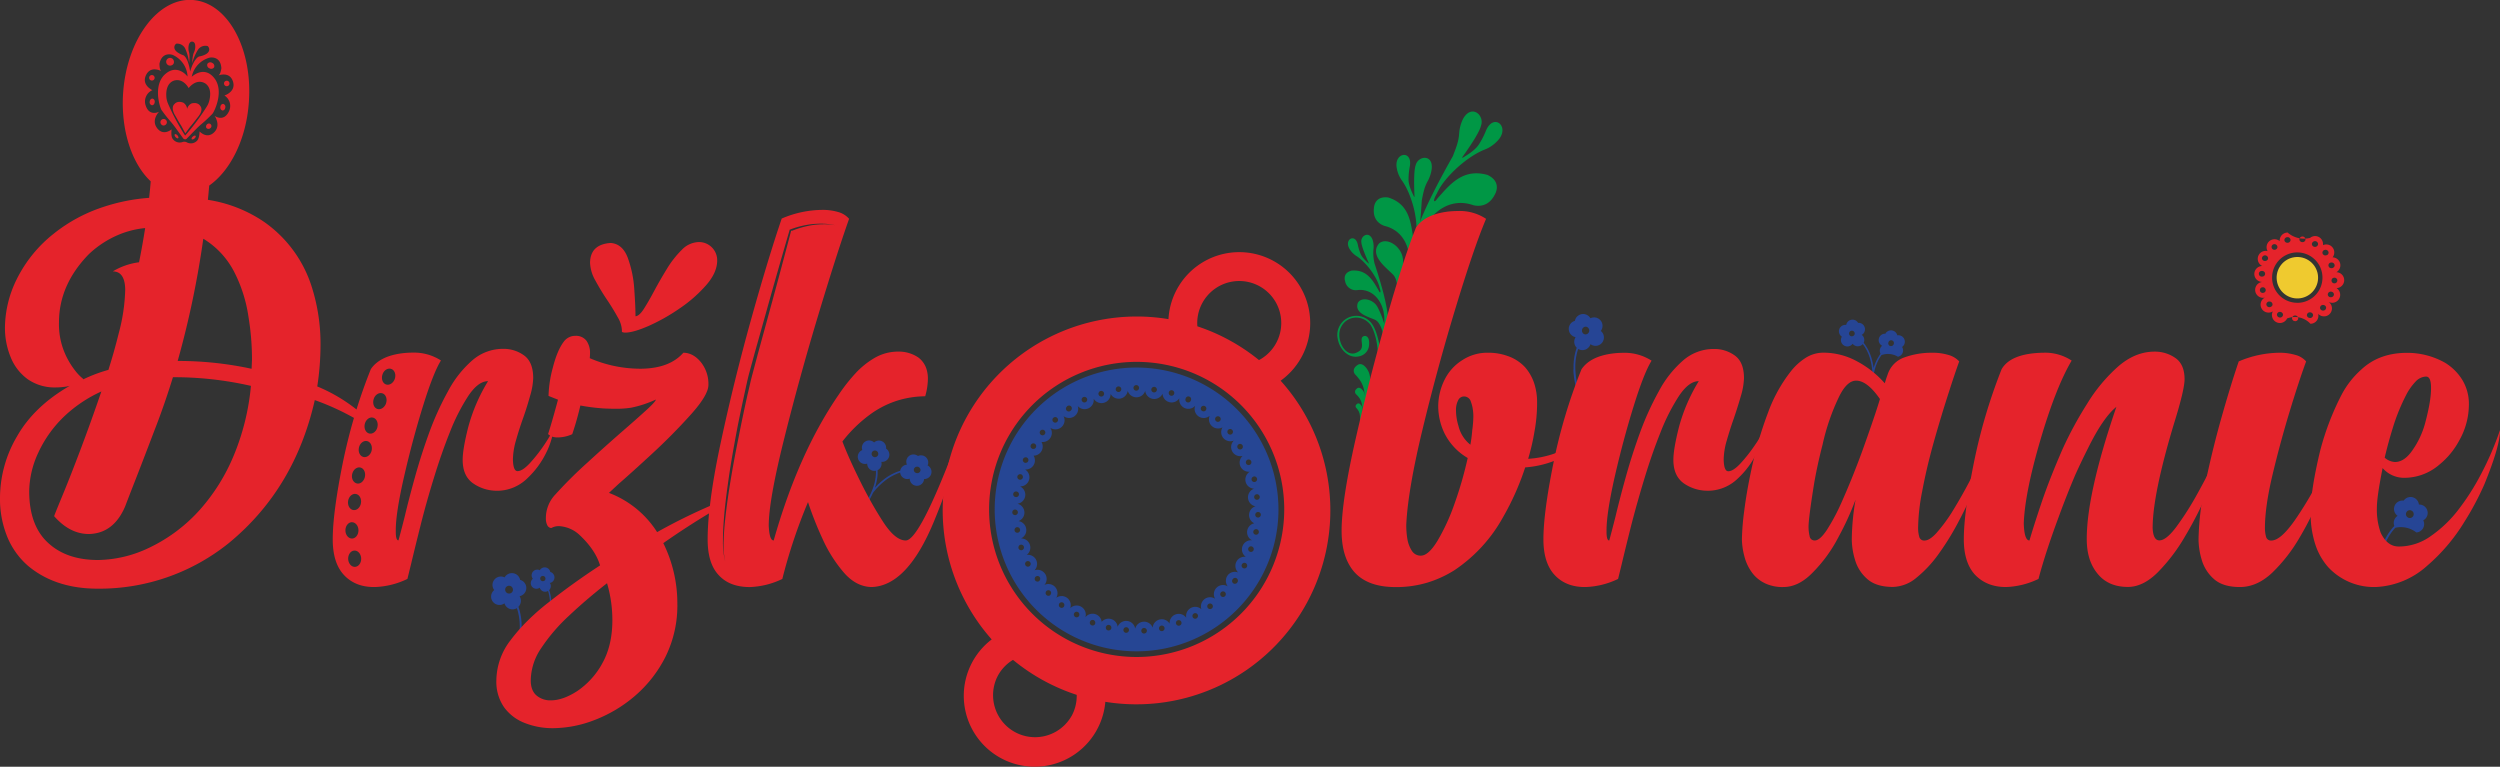 <svg xmlns="http://www.w3.org/2000/svg" viewBox="0 0 1008.38 309.27"><rect x="0" y="0" width="1008.38" height="309.27" fill="#333333" stroke="none"/><defs><style>.cls-1{fill:#009745;}.cls-2{fill:#264595;}.cls-3{fill:#e5232b;}.cls-4{fill:#fff;}.cls-5{fill:#264694;}.cls-6{fill:#efca2f;}</style></defs><g id="Vrstva_2" data-name="Vrstva 2"><g id="Vrstva_1-2" data-name="Vrstva 1"><path class="cls-1" d="M554.43,106.29c1.43,4.4,4.88,14.88,5.45,22.12a40.16,40.16,0,0,1-2.47,14.51,52.33,52.33,0,0,1-2.07,5.1c-.25.34-.6,1.74-1.08,1.53-.76-.39,0-1.37.13-1.93.56-1.73,1.17-2.68,1.35-4.57,0-3.47-.82-8.77-3-12.13-3.33-4.11-9.37-3.62-11.7.79-2.68,4.56,1.55,13.36,6.68,10.24,3.6-1.79-.29-5.89,2.73-6.45,0,0,2.27-.27,1.72,4.11a4.94,4.94,0,0,1-4,4.12c-4.24,1-7.81-2.84-8.55-6.85a7.7,7.7,0,0,1,13.67-6.38c1.83,2.47,2.86,7.1,3.34,9.8.4-2,1.5-4.83.93-6.82-.5-1.63-1.42-3.78-2.9-4.47-2.49-1.16-8.43-2.53-7-6.79,1.33-2.62,6.5-1.68,8.15,2a34.74,34.74,0,0,1,2.51,6.36c.74-7.63-3.91-14.45-10.9-13.56a4.38,4.38,0,0,1-4.87-3.64s-1.21-3.23,2.64-4.23c6.37-.55,8.71,4.35,10.89,8,.42,1,.67.74.67.74.19-.23-.07-1.26-.29-1.87-.92-4.21-5.55-10.4-9.48-12.84a8.36,8.36,0,0,1-2.47-2.52c-2.71-4,2.15-6.81,3.16-2a19.5,19.5,0,0,0,1,3.42c.57,1.64,2.06,3,3.3,4.15a.09.09,0,0,0,.15-.11c-.76-1.64-2.93-6.53-3-8.34-.47-2.72,3.31-4.9,4.6-.8a9.3,9.3,0,0,1,.26,3.65A17.6,17.6,0,0,0,554.43,106.29Z"/><path class="cls-1" d="M563.49,118.28a10,10,0,0,1-1.79,4.23,27.46,27.46,0,0,1-.34,4.16l0,0a51.94,51.94,0,0,0,7.71-13.91c3-9.83,4-25.42,4.42-32,.63-3.11,1-5.25,2.43-7.8a13.78,13.78,0,0,0,1.58-5C578,62,571.86,62.88,571,66.7c-.88,2.41-.58,10-.44,12.55a.13.13,0,0,1-.26,0c-1-2.17-2.27-4.72-2.16-7.17a27.18,27.18,0,0,1,.52-5c1.19-6.83-6.69-5.65-5.22,1a11.89,11.89,0,0,0,1.94,4.61c3.89,5.27,6.75,15.84,5.75,21.87,0,.91-.23,2.41-.61,2.6,0,0-.48.27-.49-1.31-1-5.92-1.48-13.59-10.15-16.2-5.59-.7-5.69,4.18-5.69,4.18-.78,6.19,4.5,7.35,4.5,7.35,9.67,2.49,12.22,13.89,7.24,23.55a47.28,47.28,0,0,0,0-9.69c-.26-5.64-6.57-9.58-9.69-6.83-4.06,4.89,3.05,9.81,5.71,12.63C563.6,112.57,563.68,115.88,563.49,118.28Z"/><path class="cls-1" d="M572.05,106.23a11.6,11.6,0,0,0-.92,5.3,31.82,31.82,0,0,0-2.31,4.3h0A60.88,60.88,0,0,1,570,97.27C573.26,85.68,582.22,69.75,586,63c1.34-3.45,2.33-5.8,2.56-9.21A15.71,15.71,0,0,1,590.1,48c3.43-6.26,8.86-1.49,7.24,2.77-.67,2.94-5.76,10.19-7.52,12.62a.16.16,0,0,0,.22.22c2.37-1.49,5.22-3.21,6.68-5.68a32.39,32.39,0,0,0,2.66-5.26c3.17-7.47,10.16-1.32,4.49,4.29a13.73,13.73,0,0,1-4.83,3.3c-7.17,2.72-16.68,11.3-19.51,17.86-.55.92-1.31,2.51-1.07,2.94,0,0,.31.57,1.32-1,4.7-5.2,10.08-12.41,20.25-9.48,5.94,2.85,3,7.71,3,7.71-3.16,6.58-9.09,4.37-9.09,4.37-11.09-3.68-20.82,5.91-22,18.56A56.44,56.44,0,0,1,578,91.67c3.84-5.38,12.54-5.24,13.87-.56.88,7.38-9.23,7.7-13.63,8.79C575.56,100.55,573.38,103.75,572.05,106.23Z"/><path class="cls-1" d="M550.61,163.66a28.55,28.55,0,0,0-.47-6.53,10.6,10.6,0,0,0-1.59-3.76,21.06,21.06,0,0,0-2-2.4s-1.67-1.92,1-3.73c1.21-.84,2.36-.15,3.26.84a7.25,7.25,0,0,1,1.83,4.74A29.9,29.9,0,0,1,551,163.74.19.19,0,0,1,550.61,163.66Z"/><path class="cls-1" d="M549.68,166.45a16.63,16.63,0,0,0-.47-3.91,6.16,6.16,0,0,0-1.06-2.22,12.08,12.08,0,0,0-1.27-1.39s-1-1.1.49-2.27c.71-.53,1.42-.15,2,.42a4.44,4.44,0,0,1,1.23,2.8,17.85,17.85,0,0,1-.69,6.61A.11.11,0,0,1,549.68,166.45Z"/><path class="cls-1" d="M548.57,170a11.8,11.8,0,0,0-.11-2.83,4.55,4.55,0,0,0-.63-1.65,8.92,8.92,0,0,0-.83-1.07s-.7-.85.48-1.6c.54-.34,1,0,1.4.42a3.11,3.11,0,0,1,.72,2.07,13,13,0,0,1-.87,4.7A.08.08,0,0,1,548.57,170Z"/><path class="cls-2" d="M754.81,155.69l.61,0a22.5,22.5,0,0,1,.33-4.55c0-.22.08-.45.13-.69h0c.07-.35.15-.7.24-1.06a18.42,18.42,0,0,1,2.2-5.31c.19-.29.38-.58.58-.85a7.75,7.75,0,0,1,6.63.66,2.59,2.59,0,0,0,2.05-3,2.7,2.7,0,0,0-.38-.94,2.59,2.59,0,0,0-1.92-4.68,2.6,2.6,0,0,0-4.83-.64,2.32,2.32,0,0,0-.58,0,2.59,2.59,0,0,0-.72,4.83,2.63,2.63,0,0,0-.89,2.5,2.89,2.89,0,0,0,.27.73c-.26.34-.5.69-.73,1.06a18.21,18.21,0,0,0-2.08,4.74,24.58,24.58,0,0,0-.77-3.8,18.8,18.8,0,0,0-2.48-5.41c-.24-.36-.5-.7-.76-1a2.66,2.66,0,0,0,.23-.74,2.6,2.6,0,0,0-1-2.47,2.56,2.56,0,0,0,1.27-1.83,2.59,2.59,0,0,0-2.16-3,2.82,2.82,0,0,0-.58,0,2.59,2.59,0,0,0-4.8.82,2.59,2.59,0,0,0-1.75,4.74,2.7,2.7,0,0,0-.35.95,2.6,2.6,0,0,0,4.69,1.9,2.56,2.56,0,0,0,1.69,1,2.59,2.59,0,0,0,2.38-.87c.21.27.41.54.61.83a18.2,18.2,0,0,1,2.39,5.23,24.92,24.92,0,0,1,.91,5.55h0A22.89,22.89,0,0,0,754.81,155.69Zm-8.35-20.14A1.14,1.14,0,1,1,748,135,1.18,1.18,0,0,1,746.46,135.55Zm15.86,4a1.17,1.17,0,0,1-.59-1.54,1.13,1.13,0,1,1,2.09.85A1.18,1.18,0,0,1,762.32,139.53Z"/><path class="cls-2" d="M634.76,151.12h0a29.48,29.48,0,0,0,1.46,6.8l.75-.27a29.93,29.93,0,0,1-1.32-5.81c0-.29-.07-.6-.1-.91h0c0-.46-.08-.93-.1-1.42a23.68,23.68,0,0,1,.72-7.46c.12-.44.25-.87.4-1.29a3.38,3.38,0,0,0,4.95-1.95,3.38,3.38,0,0,0,5-4.33,3.24,3.24,0,0,0-.84-1,3.39,3.39,0,0,0-4.18-5.11,3.39,3.39,0,0,0-4.53-1.31,3.35,3.35,0,0,0-1.73,2.35,3.88,3.88,0,0,0-.71.28,3.39,3.39,0,0,0,1,6.31,3.38,3.38,0,0,0-.16,3.45,3.57,3.57,0,0,0,.61.82c-.19.52-.36,1.05-.51,1.6a24.18,24.18,0,0,0-.78,6.71A10.73,10.73,0,0,0,634.76,151.12Zm3.35-17.92a1.52,1.52,0,0,1,1.6-1.43,1.57,1.57,0,0,1-.27,3.12A1.52,1.52,0,0,1,638.11,133.2Z"/><path class="cls-2" d="M960.32,221.6h0a30.33,30.33,0,0,0-1.43,6.81l.81.05a29.43,29.43,0,0,1,1.14-5.84c.08-.28.17-.58.27-.87h0c.15-.44.31-.89.48-1.34a23.89,23.89,0,0,1,3.69-6.54c.28-.35.58-.68.88-1a10.18,10.18,0,0,1,8.49,1.9,3.39,3.39,0,0,0,3.13-3.62,3.33,3.33,0,0,0-.35-1.27,3.39,3.39,0,0,0-1.76-6.37,3.38,3.38,0,0,0-6.14-1.59,3.84,3.84,0,0,0-.76,0,3.38,3.38,0,0,0-1.69,6.15,3.38,3.38,0,0,0-1.55,3.09,3.58,3.58,0,0,0,.23,1,16.66,16.66,0,0,0-1.11,1.26,23.73,23.73,0,0,0-3.44,5.82A10,10,0,0,0,960.32,221.6Zm10.32-15a1.51,1.51,0,0,1,2-.66,1.57,1.57,0,1,1-2,.66Z"/><path class="cls-2" d="M352.11,198.8h0a27.49,27.49,0,0,1,4.37-4.51A20.41,20.41,0,0,1,362,191c.36-.14.72-.27,1.09-.38a2.89,2.89,0,0,0,3.85,2.44,2.9,2.9,0,0,0,5.51,1.25,3,3,0,0,0,.29-1.09,2.9,2.9,0,0,0,1.41-5.48,2.9,2.9,0,0,0-3.88-3.81,2.81,2.81,0,0,0-.55-.34,2.9,2.9,0,0,0-3.89,3.84,2.91,2.91,0,0,0-2.47,1.64,3.19,3.19,0,0,0-.26.83c-.45.13-.91.28-1.36.46a21,21,0,0,0-5.72,3.39,28.05,28.05,0,0,0-3.14,3,20.41,20.41,0,0,0,1.12-5.68c0-.48,0-1,0-1.44a3.1,3.1,0,0,0,.71-.51,2.86,2.86,0,0,0,.77-2.85,2.9,2.9,0,0,0,2.43-4.9,3.28,3.28,0,0,0-.5-.42,2.9,2.9,0,0,0-4.84-2.48,2.9,2.9,0,0,0-4.75,3.06,2.79,2.79,0,0,0-.95.62,2.9,2.9,0,0,0,2.92,4.84,2.9,2.9,0,0,0,3.53,2.88c0,.38,0,.77,0,1.16a20.78,20.78,0,0,1-1.37,6.28c-.15.39-.3.76-.46,1.13h0l-.32.71a26.08,26.08,0,0,1-2.6,4.39l.54.43A26,26,0,0,0,352.11,198.8Zm16.5-9.54a1.36,1.36,0,0,1,2.65.61,1.3,1.3,0,0,1-1.6.93A1.32,1.32,0,0,1,368.61,189.26Zm-17-6.52a1.29,1.29,0,0,1,1.52-1,1.34,1.34,0,1,1-1.52,1Z"/><path class="cls-2" d="M210.39,253.06a24.18,24.18,0,0,0-.78-6.71c-.15-.55-.32-1.08-.51-1.6a3.31,3.31,0,0,0,.61-.82,3.38,3.38,0,0,0-.15-3.45,3.35,3.35,0,0,0,2.33-1.73,3.38,3.38,0,0,0-1.39-4.58,3.79,3.79,0,0,0-.7-.28,3.39,3.39,0,0,0-6.27-1,3.39,3.39,0,0,0-4.18,5.11,3.38,3.38,0,0,0,4.13,5.35,3.38,3.38,0,0,0,5,1.95c.15.42.28.85.4,1.29a24,24,0,0,1,.73,7.46c0,.49-.07,1-.11,1.42h0c0,.31-.07.62-.11.91a29.93,29.93,0,0,1-1.32,5.81l.75.27a29.79,29.79,0,0,0,1.47-6.8h0A10.23,10.23,0,0,0,210.39,253.06Zm-4.83-13.67a1.57,1.57,0,1,1,1.33-1.69A1.52,1.52,0,0,1,205.56,239.39Z"/><path class="cls-2" d="M222.36,243.62a16.11,16.11,0,0,0-.52-4.52c-.1-.37-.22-.73-.34-1.08a2.54,2.54,0,0,0,.41-.55,2.31,2.31,0,0,0-.11-2.33,2.26,2.26,0,0,0,1.58-1.16,2.29,2.29,0,0,0-.94-3.09,3.19,3.19,0,0,0-.48-.19,2.28,2.28,0,0,0-4.22-.7,2.28,2.28,0,0,0-2.82,3.44,2.36,2.36,0,0,0-.56.69,2.28,2.28,0,0,0,3.35,2.92,2.28,2.28,0,0,0,3.33,1.32c.1.28.19.57.27.86a16.1,16.1,0,0,1,.49,5c0,.32,0,.64-.07.95h0c0,.21,0,.42-.07.61a21.06,21.06,0,0,1-.89,3.92l.5.18a19.54,19.54,0,0,0,1-4.58h0A6.84,6.84,0,0,0,222.36,243.62Zm-3.25-9.21a1.06,1.06,0,1,1,.9-1.14A1,1,0,0,1,219.11,234.41Z"/><path class="cls-3" d="M571.15,91.76q3.71-5.34,13.09-6.44a38.15,38.15,0,0,1,3.82-.21,19.19,19.19,0,0,1,11.35,3.16q-4.9,11.57-12.28,35.9t-13.31,48.89q-5.94,24.54-6.6,38.62a34.87,34.87,0,0,0,.44,5.68,12.51,12.51,0,0,0,1.85,4.85,4.11,4.11,0,0,0,3.6,1.91q3.06,0,6.71-6a82.44,82.44,0,0,0,6.88-15A152.29,152.29,0,0,0,592,184.73a23.81,23.81,0,0,1-9.38-10,25.31,25.31,0,0,1-2.51-10.91A24.27,24.27,0,0,1,583,152.54a19.42,19.42,0,0,1,6.88-7.31,18.3,18.3,0,0,1,10.47-2.95,22.6,22.6,0,0,1,7.75,1.31,17.15,17.15,0,0,1,7.09,4.59,19,19,0,0,1,3.6,6.33,24.78,24.78,0,0,1,1.2,8.07,63.81,63.81,0,0,1-1.09,11.68,89,89,0,0,1-2.51,10.8,38.51,38.51,0,0,0,9.82-1.86q8.52-2.83,11.57-9.82a10.57,10.57,0,0,1-3,7.53,20.77,20.77,0,0,1-7.91,5,41,41,0,0,1-11.68,2.62,107.6,107.6,0,0,1-9.06,20.3A61.32,61.32,0,0,1,586.64,230a44.83,44.83,0,0,1-10.91,5,43.5,43.5,0,0,1-12.77,1.8q-13.63,0-18.66-8.84-3.15-5.34-3.16-13.86,0-12.21,5.68-37.15t12.65-49.27Q566.46,103.33,571.15,91.76Zm21.93,87.62a58.71,58.71,0,0,0,.76-5.89,42.84,42.84,0,0,0,.44-5.78,18.29,18.29,0,0,0-.22-2.62,13.46,13.46,0,0,0-.76-3,2.86,2.86,0,0,0-2.84-2.18,2.57,2.57,0,0,0-2.18,1.31,8.4,8.4,0,0,0-1,4.37,21.53,21.53,0,0,0,1,6.22A13.77,13.77,0,0,0,593.08,179.38Z"/><path class="cls-3" d="M652.66,233.51a32.65,32.65,0,0,1-13.1,3.27h-.32q-7.65,0-12.17-4.86t-4.53-14.34q0-10.7,4-30.61a215.46,215.46,0,0,1,11.35-38q3.6-5.34,13-6.44a36,36,0,0,1,3.82-.22,20,20,0,0,1,11.46,3.17q-3.06,4.91-7.26,18.44t-7.58,28.26Q648,206.88,648,213.87v.65c0,2.33.36,3.49,1.09,3.49q1.08-3.93,2.51-9.6,1.74-7.31,4.2-16.15t5.67-17.68a117.42,117.42,0,0,1,7.64-16.8A43.15,43.15,0,0,1,679,145.29a18.76,18.76,0,0,1,12.33-4.53,14,14,0,0,1,8.45,2.67q3.66,2.67,3.66,9.11a28,28,0,0,1-1.31,7.37q-1.3,4.53-2.84,9c-1.09,3.05-2,6-2.83,8.89a28.44,28.44,0,0,0-1.21,7.59c.08,3.12.69,4.69,1.86,4.69q2.07,0,5.18-3.44a62.47,62.47,0,0,0,5.73-7.36,35,35,0,0,0,3.38-5.9q0,3.6-2.83,9.39a35.44,35.44,0,0,1-7.7,10.31,17.34,17.34,0,0,1-11.29,4.85h-.44a16.75,16.75,0,0,1-9.93-2.94q-4.24-3-4.25-9.49,0-4.37,2.24-13.21a70.28,70.28,0,0,1,8-18.55q-4,0-8,6a79.86,79.86,0,0,0-7.42,14.63q-3.45,8.61-6.44,18.44T658,211.74q-2.29,9.1-3.82,15.55Z"/><path class="cls-3" d="M773.67,213a12.77,12.77,0,0,0,.44,3.39,2,2,0,0,0,2.18,1.63q2,0,4.75-3A65.41,65.41,0,0,0,787,207.1a200,200,0,0,0,10.26-18.6q4.8-9.88,6.87-15.12,0,2.73-3.81,13.7A176,176,0,0,1,790,210.37a106.29,106.29,0,0,1-8,13,48.59,48.59,0,0,1-9,9.66,15.29,15.29,0,0,1-9.5,3.71q-6.76,0-10.36-3.22a16.18,16.18,0,0,1-4.91-7.69,29.4,29.4,0,0,1-1.31-8.29,98.83,98.83,0,0,1,1.52-16,113.73,113.73,0,0,1-6.76,14.84,58,58,0,0,1-11.13,15.16q-5.36,5.24-11.24,5.24a16.42,16.42,0,0,1-7.2-1.42,14.1,14.1,0,0,1-4.8-3.6,18.71,18.71,0,0,1-3.71-7.36,29,29,0,0,1-1-6.82,101.41,101.41,0,0,1,.93-11.46q.93-7.53,2.89-16.7a157.12,157.12,0,0,1,6.77-23.13A60.15,60.15,0,0,1,722.17,150a24.13,24.13,0,0,1,6.16-5.67,13.31,13.31,0,0,1,7.15-2.08A28.34,28.34,0,0,1,749,145.72a40,40,0,0,1,11.24,8.89c.07-.28.22-.78.43-1.47s.48-1.43.77-2.24a10.79,10.79,0,0,1,6.76-6.76,32.2,32.2,0,0,1,11.24-1.86,22,22,0,0,1,6.44.88,9.22,9.22,0,0,1,4.37,2.62q-1.86,5.13-4.15,12.33-2.94,9.06-5.89,19.42-3.06,10.8-4.91,20.73A81.09,81.09,0,0,0,773.67,213Zm-15.39-52.05q-5.13-7.41-9.6-7.42-3.7,0-6.87,6.44a87.63,87.63,0,0,0-6.66,19.32q-2.07,8-3.38,15.49-2.29,14.19-2.29,17.68a15.93,15.93,0,0,0,.43,3.76A2,2,0,0,0,732,218c1.38,0,3-1.43,4.91-4.31a81.61,81.61,0,0,0,5.89-11.07q4.37-9.82,8.29-20.52Q756.44,167.17,758.28,160.94Z"/><path class="cls-3" d="M853.65,164.11q-5.34,4.26-11.56,16.91-2.52,5-4.91,10.26-3.49,8.17-6.77,17.13-5.46,14.73-8.18,25.1a32.65,32.65,0,0,1-13.1,3.27q-8,0-12.76-5.24-4.26-4.9-4.26-14,0-10.7,4-30.61a222.2,222.2,0,0,1,11.24-38q3.71-6.44,16.91-6.66a19.51,19.51,0,0,1,11.35,3.17q-6.43,10.91-12.66,32.19t-6.66,33.5c.15,4.58.91,6.87,2.3,6.87q1.74-6,4.91-15.38t8.4-21.39A149.58,149.58,0,0,1,841.76,163a66,66,0,0,1,12.66-15.23q6.87-5.94,14.62-5.94a14.4,14.4,0,0,1,8.4,2.56q3.7,2.57,3.71,8.57,0,4.25-4.36,18.22-8.52,28.38-8.52,41.79.22,5,2.73,5,2.73,0,6.82-5.45a116.84,116.84,0,0,0,8.35-13.1q4.26-7.64,7.69-14.84t5-11.24c0,1.39-.77,4.44-2.29,9.17s-3.6,10.13-6.22,16.2a152.56,152.56,0,0,1-9.06,17.73,72,72,0,0,1-11,14.46q-5.9,5.84-12,5.84-8,0-12.33-5.46-4.26-5.23-4.26-13.74Q841.65,199.13,853.65,164.11Z"/><path class="cls-3" d="M913.56,213a12.77,12.77,0,0,0,.44,3.39,2,2,0,0,0,2.18,1.63q3.71,0,9.44-8.18a144.2,144.2,0,0,0,10.85-18.5,126.27,126.27,0,0,0,7.53-18q0,2.3-2,9.39t-5.61,16.15a129,129,0,0,1-8.68,17.67A65.28,65.28,0,0,1,916.51,231q-6.12,5.77-13,5.78T893,233.56a16.33,16.33,0,0,1-4.91-7.69,29.77,29.77,0,0,1-1.31-8.29,115.33,115.33,0,0,1,2.84-23q2.83-13.53,6.55-26.62T903,145.78a42.52,42.52,0,0,1,16.37-3.5,22.44,22.44,0,0,1,6.49.88,8.54,8.54,0,0,1,4.32,2.62q-3,8.17-6.77,20.62t-6.82,25.26Q913.56,204.49,913.56,213Z"/><path class="cls-3" d="M995.83,163.34a29.44,29.44,0,0,1-3.71,14,32.16,32.16,0,0,1-8.29,10.15,21.7,21.7,0,0,1-14.18,5.24,11.5,11.5,0,0,1-8.62-3.93q-2.29,11.46-2.3,15.82a27.64,27.64,0,0,0,1.53,10.26q2.63,5.57,7.31,5.56a22.12,22.12,0,0,0,13.1-4.36,49.26,49.26,0,0,0,10.91-10.48,94.74,94.74,0,0,0,8-12.22,124.88,124.88,0,0,0,8.84-20q0,6.45-6.33,21.94a115.17,115.17,0,0,1-8,15.05,74.26,74.26,0,0,1-15.17,17.9,33.13,33.13,0,0,1-20.73,8.51h-.55a25.17,25.17,0,0,1-18.55-8,25.92,25.92,0,0,1-5.18-9.11A40.33,40.33,0,0,1,932,206.55q0-8.72,3.82-24.66a108.88,108.88,0,0,1,8.73-22.8,36.12,36.12,0,0,1,7.85-10q7.22-6.77,18.45-6.77a31,31,0,0,1,15.38,4,21.19,21.19,0,0,1,6.93,6.88A18.68,18.68,0,0,1,995.83,163.34Zm-15.27-6.54v-.44q0-4.47-2-4.47a6,6,0,0,0-4.2,2,22.62,22.62,0,0,0-3.87,5.51,78.39,78.39,0,0,0-5.35,13.2q-1.86,6-3.27,12a6.74,6.74,0,0,0,4.14,1.75q3.83,0,7.1-4.8a35,35,0,0,0,5-10.59Q980.56,161.82,980.56,156.8Z"/><path class="cls-3" d="M516.57,153.54a28.61,28.61,0,1,0-45.27-24.82,78.3,78.3,0,0,0-88.71,58.06s0,0,0,0a77.12,77.12,0,0,0-2.21,14.3h0v0A78.52,78.52,0,0,0,400,257.91a28.6,28.6,0,1,0,45.84,25.17,78.23,78.23,0,0,0,70.69-129.54ZM485,122.15a16.94,16.94,0,1,1,22.82,23.09,78.72,78.72,0,0,0-11.76-7.91,77.74,77.74,0,0,0-13.1-5.71A16.86,16.86,0,0,1,485,122.15Zm-52.8,166.67a16.94,16.94,0,0,1-29.69-16.31,16.77,16.77,0,0,1,6.09-6.35,78.71,78.71,0,0,0,25.69,14.11A16.89,16.89,0,0,1,432.22,288.82ZM458.44,265A59.52,59.52,0,1,1,518,205.48,59.59,59.59,0,0,1,458.44,265Z"/><path class="cls-3" d="M84.93,51.62a1,1,0,1,0-1.33-1.55,1.19,1.19,0,0,0-.3,1.61A1.17,1.17,0,0,0,84.93,51.62Z"/><path class="cls-3" d="M71.89,55.75c.21-.19.09-.7-.29-1.13s-.86-.64-1.08-.46-.09.7.29,1.14S71.67,55.94,71.89,55.75Z"/><path class="cls-3" d="M73.93,41.41c-2.45-.94-3.49.5-3.49.5-1.81,1.56.18,4.6.18,4.6s1.86,3.31,2.34,4c.29.41,1.78,3.31,1.78,3.31s1.88-2.64,2.23-3c.58-.61,2.89-3.64,2.89-3.64s2.44-2.68.88-4.49c0,0-.81-1.58-3.38-1a3.27,3.27,0,0,0-1.89,2.27A3.28,3.28,0,0,0,73.93,41.41Z"/><path class="cls-3" d="M78.45,55.87c.44-.38.64-.86.45-1.08s-.69-.09-1.13.29-.64.86-.45,1.07S78,56.25,78.45,55.87Z"/><path class="cls-3" d="M85.56,25.35a1.39,1.39,0,0,0-1.91.41,1.39,1.39,0,0,0,.8,1.78,1.41,1.41,0,0,0,1.92-.4A1.4,1.4,0,0,0,85.56,25.35Z"/><path class="cls-3" d="M91.35,34.77a1.11,1.11,0,1,0-1-1.19A1.12,1.12,0,0,0,91.35,34.77Z"/><path class="cls-3" d="M89.77,44.58c.57,0,1.07-.52,1.12-1.27A1.2,1.2,0,0,0,90,41.9c-.57,0-1.07.52-1.12,1.26A1.21,1.21,0,0,0,89.77,44.58Z"/><path class="cls-3" d="M382.59,186.78s0,0,0,0Q370.27,218,365.33,218q-4.26,0-9.17-7.58c-1.82-2.82-3.62-5.82-5.37-9l-.39-.71c-1.26-2.3-2.51-4.7-3.73-7.2q-4.59-9.33-6.88-15.44a55.9,55.9,0,0,1,11.57-11.19,38.12,38.12,0,0,1,11.29-5.51,39.31,39.31,0,0,1,10.53-1.53,26.31,26.31,0,0,0,1.09-7,12.77,12.77,0,0,0-.43-3.49,9.3,9.3,0,0,0-3.39-5.13,13.91,13.91,0,0,0-8.07-2.4,18.8,18.8,0,0,0-9.44,2.45,33.33,33.33,0,0,0-8,6.44,71.43,71.43,0,0,0-6.71,8.57Q322,182.88,312.07,218q-1.74,0-2-6,0-10,6.06-34.37t13.58-49.43q7.53-25.09,12.77-39.94a8.93,8.93,0,0,0-4.37-2.73,21.89,21.89,0,0,0-6.43-.87,42.08,42.08,0,0,0-16.37,3.49q-5.57,16.36-12.44,41T290.74,178.4q-3.14,14.64-4.41,25.68a234.73,234.73,0,0,0-21.28,10.55,39.61,39.61,0,0,0-19.43-15.82l4-3.71q4.8-4.15,13.26-11.95t15.66-15.82q7.2-8,7.2-12.06a14,14,0,0,0-3.11-9.28q-3.1-3.7-7-3.71-5.46,6.22-16.69,6.44a51.5,51.5,0,0,1-21.06-4.25c.07-.73.11-1.38.11-2a8.42,8.42,0,0,0-1.42-5,5.28,5.28,0,0,0-4.59-2,5.47,5.47,0,0,0-2.62.65,5.7,5.7,0,0,0-2,1.75q-2.61,3.5-4.36,10.37a47.93,47.93,0,0,0-1.75,11.45c1.24.51,2.51,1,3.82,1.53-1.67,6.19-3,10.8-4,13.86a4,4,0,0,0,.8.6c-.58,1-1.31,2.19-2.22,3.55a63.47,63.47,0,0,1-5.72,7.36q-3.12,3.44-5.19,3.44c-1.16,0-1.78-1.57-1.85-4.69a28.79,28.79,0,0,1,1.2-7.59q1.2-4.31,2.83-8.89t2.84-9a28,28,0,0,0,1.31-7.37q0-6.43-3.66-9.11a13.93,13.93,0,0,0-8.45-2.67,18.78,18.78,0,0,0-12.33,4.53,43.28,43.28,0,0,0-9.88,12.49,118.53,118.53,0,0,0-7.64,16.8q-3.21,8.85-5.67,17.68t-4.2,16.15q-1.43,5.67-2.51,9.6c-.73,0-1.09-1.16-1.09-3.49v-.65q0-7,3.38-21.72t7.58-28.26q4.2-13.53,7.26-18.44a20,20,0,0,0-11.46-3.17,36.12,36.12,0,0,0-3.82.22q-9.37,1.09-13,6.44-3.21,8-5.78,16.28a66.43,66.43,0,0,0-15.83-9.3,110.84,110.84,0,0,0,1.31-16.58A75.6,75.6,0,0,0,126,116.53a50.45,50.45,0,0,0-19.75-27.22A55.19,55.19,0,0,0,83.85,80.6c.22-2.16.39-4.09.54-5.76,8.55-6,15-18.72,16-33.82C101.9,19.36,91.75,1,77.74,0S51.15,15.85,49.66,37.51c-1,15.05,3.54,28.5,11.13,35.63-.17,2.22-.39,4.43-.63,6.66a75.81,75.81,0,0,0-18.64,3.73,63.45,63.45,0,0,0-20,10.85A53.79,53.79,0,0,0,6.76,112.6,44.78,44.78,0,0,0,2,131.92a31.07,31.07,0,0,0,2.35,12.27A20.21,20.21,0,0,0,11.24,153a19,19,0,0,0,11.35,3.27,24.55,24.55,0,0,0,3.22-.22,14.46,14.46,0,0,0,2.34-.43Q13.75,163.9,6.87,176A49.16,49.16,0,0,0,0,200.55,40.6,40.6,0,0,0,3,216.7a31.12,31.12,0,0,0,8.35,11.57q11,9.16,28,9.17a83.12,83.12,0,0,0,53.14-18.55q26.41-21.82,34.48-57.51a102.55,102.55,0,0,1,15.8,7.18q-2.64,9-4.56,18.41-4,19.92-4,30.61,0,9.49,4.53,14.35t12.17,4.85h.33a32.61,32.61,0,0,0,13.09-3.27l1.53-6.22q1.53-6.43,3.82-15.55T175,192.81q3-9.83,6.44-18.44a80.19,80.19,0,0,1,7.42-14.63q4-6,8-6a70.28,70.28,0,0,0-8,18.55q-2.24,8.84-2.24,13.21,0,6.54,4.26,9.49a16.71,16.71,0,0,0,9.93,2.95h.43a17.44,17.44,0,0,0,11.3-4.86,35.41,35.41,0,0,0,7.69-10.31,30.62,30.62,0,0,0,2.49-6.66,6.74,6.74,0,0,0,2.2.33,14.41,14.41,0,0,0,5.89-1.31,118.52,118.52,0,0,0,3.28-11.57,78.92,78.92,0,0,0,9.6,1.2c1.67.08,3.24.11,4.69.11a37.35,37.35,0,0,0,6.22-.43,44.42,44.42,0,0,0,9.93-3.28q0,.76-3.76,4.2t-9.55,8.46q-7,6.1-14.46,12.93A174.5,174.5,0,0,0,224,199.46a13.75,13.75,0,0,0-3.82,9.61,6.07,6.07,0,0,0,.54,2.72,2,2,0,0,0,1.64,1.2,6.06,6.06,0,0,1,3.38-.76,13.22,13.22,0,0,1,8.3,3.82q6.1,5.79,8,12-10.67,7-19.7,14.08l-.52.41-.45.35a91.6,91.6,0,0,0-11,10l-.83.92c-1.25,1.42-2.42,2.84-3.49,4.27a26.87,26.87,0,0,0-5.84,16.32,18.05,18.05,0,0,0,3.06,10.8,18.47,18.47,0,0,0,8.29,6.38,30.44,30.44,0,0,0,11.57,2.13,47.06,47.06,0,0,0,16.8-3.33,55.22,55.22,0,0,0,16.26-9.76,50.76,50.76,0,0,0,12.27-15.77,46.58,46.58,0,0,0,4.75-21.44,54.65,54.65,0,0,0-5.67-24.34q9.36-6.54,18.45-12-.56,5.79-.56,10.52,0,9.81,4.58,14.51,4.37,4.69,12.44,4.69a32.65,32.65,0,0,0,13.1-3.27,216.38,216.38,0,0,1,10.36-31,139,139,0,0,0,5.79,14.67,56.21,56.21,0,0,0,8.62,13.7q5,5.78,11.24,5.89,14.51-.43,25.31-26.84,1.91-4.65,3.47-8.81v0h0q7.32-19.35,7.32-27.72Q385,180.67,382.59,186.78ZM71.09,17.62a3.6,3.6,0,0,1,3.63,2,20.34,20.34,0,0,1,1.57,5.84s.39-3.2-.09-4.52a5.66,5.66,0,0,1,0-3s.32-1.23,1.34-1.15a1.15,1.15,0,0,1,1,.7,2.1,2.1,0,0,1,.19.64,5.71,5.71,0,0,1-.46,2.95c-.67,1.22-.76,4.45-.76,4.45A20,20,0,0,1,79.89,20a3.6,3.6,0,0,1,3.88-1.41,1.79,1.79,0,0,1,.48,2.07c-.73,1.65-4,2.14-4,2.14-2,1-3.23,4.93-3.56,6.08l0,.32a1.06,1.06,0,0,0,0-.17c0,.11,0,.17,0,.17l0-.33c-.16-1.18-.82-5.26-2.62-6.54,0,0-3.19-1-3.67-2.71A1.8,1.8,0,0,1,71.09,17.62ZM81.9,33.23s4,1,2.57,7.16a8.06,8.06,0,0,1-1,2.49,90.27,90.27,0,0,1-8.8,11.82,90.15,90.15,0,0,1-6.94-13,8.11,8.11,0,0,1-.63-2.61c-.47-6.3,3.61-6.7,3.61-6.7,3.45-.63,5.39,3.15,5.39,3.15S78.58,32.09,81.9,33.23ZM58.8,42.67a5,5,0,0,1,2.66-6.31s-4.52-2.06-2.55-6.09c1.85-3.79,5.73-1.8,6.17-1.56-.85-.62-.75-3.07-.75-3.07,1.1-5.07,5.33-3.49,5.33-3.49a10.09,10.09,0,0,1,6,8.73s-4-5.38-9-1-2.25,13.19-1.56,14.42A60.22,60.22,0,0,0,69,49.24c.59.69,1.15,1.4,1.68,2.14l3.22,4.44a1,1,0,0,0,1.3.23l.28-.29L79.16,52c.63-.64,1.29-1.27,2-1.86a58.89,58.89,0,0,0,4.56-4.28c.87-1.11,4.81-9.39.61-14.48s-9-.39-9-.39a10.1,10.1,0,0,1,7.21-7.74s4.42-.94,4.75,4.24c0,0-.27,2.5-1.23,2.95.21-.08,4.59-1.73,5.91,2.44s-3.44,5.64-3.44,5.64a5,5,0,0,1,1.7,6.64c-2.14,4.11-5.57,1.63-5.64,1.58s2.72,3.79-.24,6.65S80.49,53,80.49,53s0,2.93-1.13,3.88a3.43,3.43,0,0,1-4.09.49,2.19,2.19,0,0,0-1.5-.13,4.14,4.14,0,0,1-.68.19h0a3.43,3.43,0,0,1-3.32-1.27c-1-1.1-.54-4-.54-4s-3.29,2.87-5.83-.44.68-6.55.75-6.62C64.06,45.11,60.31,47.06,58.8,42.67ZM25.92,141.9a29.38,29.38,0,0,1-2.13-11.84q0-15.16,12-27.49a39.88,39.88,0,0,1,12-7.86A36.24,36.24,0,0,1,58.55,92c-.72,4.62-1.55,9.23-2.46,13.79a27,27,0,0,0-10.59,3.68q4.8,0,5,7.09v.55a74.12,74.12,0,0,1-2.62,17.35q-1.74,7.09-4.15,14.73A59.66,59.66,0,0,0,33.61,153a.29.29,0,0,1-.11-.22,19.13,19.13,0,0,1-3.17-3.27A31.61,31.61,0,0,1,25.92,141.9ZM94.17,184a77.43,77.43,0,0,1-13.64,21.71,64.8,64.8,0,0,1-20.24,15.17,49.26,49.26,0,0,1-20.68,5q-12.12,0-19.42-6.22-8.42-7-8.41-21.61a38,38,0,0,1,3.6-15.33,48.24,48.24,0,0,1,11-15.22,54.49,54.49,0,0,1,14.51-9.6q-4.26,12.44-8.51,23.68T25,200.34q-2.4,5.78-3.17,7.85,6.33,7.2,14,7.2a12.09,12.09,0,0,0,1.64-.11q8.73-1,13-11,1.74-4.57,4.26-11,3.55-9.11,7.62-19.82c2.8-7.17,5.25-14.31,7.4-21.31a139,139,0,0,1,31.46,3.49A95.56,95.56,0,0,1,94.17,184Zm7.31-35.25a140.29,140.29,0,0,0-28.81-3.16h-1A376.09,376.09,0,0,0,82,96.29l.54.33a33.66,33.66,0,0,1,11.9,13,57.8,57.8,0,0,1,5.78,18.17,104.71,104.71,0,0,1,1.42,17.35Zm38.93,53.35c.27-1.8,1.65-3.08,3.09-2.86s2.37,1.84,2.1,3.64-1.65,3.07-3.08,2.85S140.14,203.86,140.41,202.07Zm1.55,8.55c1.45,0,2.62,1.47,2.62,3.28s-1.17,3.28-2.62,3.28-2.63-1.47-2.63-3.28S140.51,210.62,142,210.62Zm1.22,18c-1.45.05-2.68-1.38-2.74-3.19s1.05-3.32,2.5-3.38,2.68,1.38,2.74,3.19S144.63,228.58,143.18,228.64Zm4-36.29c-.4,1.77-1.86,3-3.28,2.63s-2.24-2-1.84-3.78,1.87-2.94,3.28-2.63S147.57,190.58,147.17,192.35Zm2.73-10.66c-.4,1.77-1.87,2.94-3.29,2.63s-2.23-2-1.84-3.78,1.87-2.95,3.28-2.63S150.29,179.92,149.9,181.69Zm2.34-9.47c-.4,1.77-1.87,2.94-3.28,2.63s-2.24-2-1.84-3.78,1.86-2.95,3.28-2.63S152.64,170.45,152.24,172.22Zm3.47-9.56c-.58,1.72-2.17,2.73-3.54,2.27s-2-2.23-1.44-4,2.17-2.73,3.54-2.27S156.29,160.94,155.71,162.66Zm3.53-9.87c-.58,1.71-2.17,2.73-3.54,2.27s-2-2.24-1.44-4,2.17-2.73,3.54-2.26S159.82,151.07,159.24,152.79Zm83.6,114.93a31.9,31.9,0,0,1-10,11q-5.79,3.76-10.7,3.76a8.56,8.56,0,0,1-5.78-2q-2.3-2-2.29-6.11a23.63,23.63,0,0,1,4.2-12.93,71.84,71.84,0,0,1,11.13-13q6.93-6.56,15.44-13.21A52.59,52.59,0,0,1,247,250.09Q247,260.46,242.84,267.72Zm60.68-116.9c-.74,2.72-1.32,5.53-2,8.31q-1.86,8.34-3.52,16.74c-1.13,5.58-2.2,11.19-3.14,16.81s-1.77,11.26-2.38,16.93c-.3,2.83-.52,5.67-.6,8.52a32.23,32.23,0,0,0,.66,8.49,31.16,31.16,0,0,1-.95-8.5c0-2.86.14-5.71.37-8.56.43-5.7,1.19-11.37,2-17s1.82-11.28,2.86-16.9,2.23-11.2,3.44-16.78c.62-2.79,1.18-5.58,1.92-8.37l2.25-8.25,4.63-16.49c3.05-11,6.22-22,9.4-32.93l0-.18.16-.06a34.5,34.5,0,0,1,4.43-1.4,35.1,35.1,0,0,1,4.56-.81,33.92,33.92,0,0,1,4.62-.16,24.13,24.13,0,0,1,4.57.59,25.12,25.12,0,0,0-4.58-.36,33.19,33.19,0,0,0-4.56.33,35.54,35.54,0,0,0-4.47,1,38.38,38.38,0,0,0-4.14,1.46c-2.9,11-5.81,21.94-8.83,32.88l-4.52,16.51ZM319,93.25l.16-.06c0-.06,0-.12.05-.18Z"/><path class="cls-3" d="M62.41,41.19a1.23,1.23,0,0,0-.92-1.42c-.57,0-1.07.52-1.12,1.26a1.21,1.21,0,0,0,.92,1.42C61.85,42.49,62.35,41.93,62.41,41.19Z"/><path class="cls-3" d="M69.08,26.39a1.4,1.4,0,0,0,1.06-1.64,1.56,1.56,0,1,0-1.06,1.64Z"/><path class="cls-3" d="M66.63,50.43a1.3,1.3,0,1,0-1.6-.29A1.16,1.16,0,0,0,66.63,50.43Z"/><path class="cls-3" d="M62.37,31.49a1.11,1.11,0,1,0-1.19,1A1.1,1.1,0,0,0,62.37,31.49Z"/><path class="cls-3" d="M945.54,113a3.2,3.2,0,0,0-3.17-3.2,3.21,3.21,0,0,0-1.52-6,3.16,3.16,0,0,0,.68-2,3.2,3.2,0,0,0-3.2-3.2,3.27,3.27,0,0,0-1.33.28,3.4,3.4,0,0,0,0-.45,3.21,3.21,0,0,0-3.2-3.21,3.15,3.15,0,0,0-2,.73,10,10,0,0,1-9.08-2.15,3.21,3.21,0,0,0-3.2,3.21,2,2,0,0,0,0,.25,3.21,3.21,0,0,0-5.29,2.44,3.27,3.27,0,0,0,.41,1.59,2.88,2.88,0,0,0-.78-.1,3.21,3.21,0,0,0-1.36,6.11h0a3.21,3.21,0,0,0,0,6.42h.11a3.21,3.21,0,0,0,.1,6.41,3.35,3.35,0,0,0,.85-.11,3.21,3.21,0,1,0,3.21,5.55,3.12,3.12,0,0,0-.38,1.52,3.21,3.21,0,0,0,6.11,1.36,8.61,8.61,0,0,1,9.42,2.14,3.21,3.21,0,0,0,3.21-3.21,2.82,2.82,0,0,0-.12-.83,3.21,3.21,0,0,0,5.59-2.15,3.15,3.15,0,0,0-1.41-2.65,3.3,3.3,0,0,0,1.53.38,3.21,3.21,0,0,0,1.71-5.92A3.21,3.21,0,0,0,945.54,113Zm-5.08-7.1.22,0a1.17,1.17,0,0,1,1,1.12,1,1,0,0,1-.39.83,1.26,1.26,0,0,1-.85.32,1.15,1.15,0,1,1,0-2.29Zm-7.68-8.17a1.25,1.25,0,0,1,1-.46A1.21,1.21,0,0,1,935,98.44a1,1,0,0,1-.09.41,1.24,1.24,0,0,1-1.16.73,1.21,1.21,0,0,1-1.25-1.14A1.07,1.07,0,0,1,932.78,97.75Zm-4.12-2.34a1.2,1.2,0,0,1,1.24,1.14,1.13,1.13,0,0,1,0,.32,1.24,1.24,0,0,1-1.19.82,1.21,1.21,0,0,1-1.24-1,.62.62,0,0,1,0-.13A1.2,1.2,0,0,1,928.66,95.41Zm-6,.26a1.19,1.19,0,0,1,1.24,1.14,1,1,0,0,1-.06.34,1.22,1.22,0,0,1-1.18.8,1.39,1.39,0,0,1-.65-.16,1.12,1.12,0,0,1-.6-1A1.2,1.2,0,0,1,922.68,95.67Zm-5.3,2.83a1.19,1.19,0,0,1,1.24,1.14.65.65,0,0,1,0,.2,1.19,1.19,0,0,1-1.07.93h-.15a1.14,1.14,0,1,1,0-2.28Zm-5,5.65a1.25,1.25,0,0,1,2.49,0h0a1.1,1.1,0,0,1-.5.91,1.26,1.26,0,0,1-.75.23A1.19,1.19,0,0,1,912.36,104.15Zm.24,7.44a.91.91,0,0,1-.23,0,1.15,1.15,0,1,1,0-2.29,1.51,1.51,0,0,1,.48.09,1.11,1.11,0,0,1-.25,2.17Zm.81,6.35a1.33,1.33,0,0,1-.75.23,1.14,1.14,0,1,1,0-2.28l.22,0a1.17,1.17,0,0,1,1,1.12A1.11,1.11,0,0,1,913.41,117.94Zm3.09,5.34a1.24,1.24,0,0,1-1.11.64,1.21,1.21,0,0,1-1.25-1.15,1.18,1.18,0,0,1,1.11-1.13h.14a1.2,1.2,0,0,1,1.24,1.14A1,1,0,0,1,916.5,123.28Zm3.16,4.81a1.2,1.2,0,0,1-1.25-1.15,1.18,1.18,0,0,1,1-1.12h0l.2,0a1.24,1.24,0,0,1,1.19.8,1.28,1.28,0,0,1,.06.34A1.2,1.2,0,0,1,919.66,128.09Zm6.08,1.46a1.2,1.2,0,0,1-1.24-1.14,1.11,1.11,0,0,1,.18-.59,1.27,1.27,0,0,1,1.06-.55,1.25,1.25,0,0,1,1.16.72,1,1,0,0,1,.09.42A1.2,1.2,0,0,1,925.74,129.55Zm6-1.28a1.25,1.25,0,0,1-1.16-.72,1,1,0,0,1-.09-.42,1.2,1.2,0,0,1,1.25-1.14,1.24,1.24,0,0,1,1.15.72,1,1,0,0,1,.09.42A1.19,1.19,0,0,1,931.78,128.27Zm-5.17-6.12A10.16,10.16,0,1,1,936.77,112,10.15,10.15,0,0,1,926.61,122.15ZM937,125.28a1.27,1.27,0,0,1-1-.5,1.07,1.07,0,0,1-.21-.64A1.19,1.19,0,0,1,937,123a1.32,1.32,0,0,1,.66.17,1.13,1.13,0,0,1,.59,1A1.2,1.2,0,0,1,937,125.28Zm1-22.24a1.2,1.2,0,0,1-1.25-1.14,1.13,1.13,0,0,1,.64-1,1.37,1.37,0,0,1,.61-.14,1.2,1.2,0,0,1,1.24,1.14,1.13,1.13,0,0,1-.36.81A1.34,1.34,0,0,1,938.05,103Zm2.2,16.84a1.35,1.35,0,0,1-.29,0,1.17,1.17,0,0,1-1-1.1,1.2,1.2,0,0,1,1.25-1.15,1.37,1.37,0,0,1,.61.15,1.13,1.13,0,0,1,.63,1A1.19,1.19,0,0,1,940.25,119.88Zm1.47-5.59h-.11a1.14,1.14,0,1,1,0-2.28.75.75,0,0,1,.21,0,1.16,1.16,0,0,1,1,1.12A1.19,1.19,0,0,1,941.72,114.29Z"/><path class="cls-4" d="M319.23,93c0,.06,0,.12-.05.18l-.16.06Z"/><path class="cls-5" d="M458.44,148.25a57.23,57.23,0,1,0,57.23,57.23A57.3,57.3,0,0,0,458.44,148.25Zm49.65,51.95a1.13,1.13,0,1,1-1.38-.82A1.14,1.14,0,0,1,508.09,200.2Zm-2.44-8a1.13,1.13,0,1,1-.82,1.37A1.12,1.12,0,0,1,505.65,192.23Zm-2.74-6.62a1.13,1.13,0,0,1,1.44,1.75,1.13,1.13,0,0,1-1.59-.15A1.14,1.14,0,0,1,502.91,185.61Zm-3.44-6.28a1.13,1.13,0,0,1,1.59.15,1.13,1.13,0,1,1-1.59-.15Zm-4-6a1.13,1.13,0,1,1-.15,1.59A1.13,1.13,0,0,1,495.45,173.32Zm-5.24-4.76a1.13,1.13,0,1,1,.54,1.51A1.13,1.13,0,0,1,490.21,168.56Zm-5.79-4.22a1.15,1.15,0,0,1,1.51-.54,1.13,1.13,0,1,1-1.51.54Zm-6.19-3.72a1.27,1.27,0,0,1,.18-.27,1.13,1.13,0,0,1,2,.92,1.24,1.24,0,0,1-.1.31,1.13,1.13,0,1,1-2-1Zm-6.66-2.71a1.13,1.13,0,0,1,2.07.62,1.13,1.13,0,0,1-2.26,0A1.08,1.08,0,0,1,471.57,157.91Zm-7-1.39a1.16,1.16,0,0,1,.92-.47,1.11,1.11,0,0,1,1.06.76.94.94,0,0,1,.07.37,1.13,1.13,0,1,1-2.05-.66Zm-7.36-.36a1.13,1.13,0,0,1,2.17,0,.81.81,0,0,1,.05.31,1.13,1.13,0,1,1-2.26,0A1,1,0,0,1,457.19,156.16Zm-6.56-.17a1.13,1.13,0,0,1,1.5.54h0a1.12,1.12,0,0,1-.53,1.5,1.15,1.15,0,0,1-1.51-.54,1.11,1.11,0,0,1-.1-.64A1.14,1.14,0,0,1,450.63,156Zm-7.56,2.59a1.14,1.14,0,0,1,.62-.8A1.16,1.16,0,0,1,445,158a1.24,1.24,0,0,1,.23.32,1.13,1.13,0,0,1-2.05,1A1.1,1.1,0,0,1,443.07,158.58Zm-6.19,1.62a1.13,1.13,0,1,1-.54,1.51A1.15,1.15,0,0,1,436.88,160.2Zm-6.65,3.88a1.13,1.13,0,1,1,1.74,1.43,1.13,1.13,0,1,1-1.74-1.43Zm-5.51,4.58a1.13,1.13,0,1,1,.16,1.59A1.13,1.13,0,0,1,424.72,168.66Zm-5.12,5.1a1.13,1.13,0,1,1,.15,1.59A1.13,1.13,0,0,1,419.6,173.76Zm-3.91,5.94a1.13,1.13,0,1,1,.82,1.38A1.14,1.14,0,0,1,415.69,179.7Zm-1.91,4.76a1.13,1.13,0,1,1-1.26,1A1.14,1.14,0,0,1,413.78,184.46Zm-2.22,6.81a1.13,1.13,0,1,1-1.26,1A1.14,1.14,0,0,1,411.56,191.27Zm-1.62,7a1.13,1.13,0,1,1-.29,2.24,1.13,1.13,0,1,1,.29-2.24ZM408.36,207a1.13,1.13,0,0,1,2.15-.7,1.13,1.13,0,1,1-2.15.7Zm.9,7.11a1.13,1.13,0,1,1,2.15-.7,1.13,1.13,0,0,1-2.15.7Zm3,7.78a1.14,1.14,0,0,1-1.43-.72,1.15,1.15,0,0,1,.73-1.43,1.13,1.13,0,0,1,1.42.73A1.12,1.12,0,0,1,412.23,221.88Zm3.14,6.35a1.11,1.11,0,0,1-1.59,0,1.13,1.13,0,1,1,1.59,0Zm3.85,6.05a1.14,1.14,0,0,1-1.6-.05,1.13,1.13,0,1,1,1.65-1.55A1.14,1.14,0,0,1,419.22,234.28Zm4.4,5.73a1.13,1.13,0,1,1,.05-1.6A1.14,1.14,0,0,1,423.62,240Zm5.61,4.45a1.13,1.13,0,1,1-.64-1.47A1.13,1.13,0,0,1,429.23,244.46Zm6.06,3.82a1.13,1.13,0,1,1-.64-1.47A1.14,1.14,0,0,1,435.29,248.28Zm6.43,3.3a1.13,1.13,0,1,1-.64-1.47A1.14,1.14,0,0,1,441.72,251.58Zm5.46,2.72a1.13,1.13,0,1,1,1.07-1.19A1.12,1.12,0,0,1,447.18,254.3Zm7.11.94a1.14,1.14,0,0,1-1.2-1.07,1.13,1.13,0,0,1,2.26-.13A1.14,1.14,0,0,1,454.29,255.24Zm7.22.3a1.13,1.13,0,1,1,1.06-1.2A1.14,1.14,0,0,1,461.51,255.54Zm7.62-1.11a1.13,1.13,0,1,1,.45-1.53A1.12,1.12,0,0,1,469.13,254.43Zm6.82-2.19a1.12,1.12,0,0,1-1.53-.45,1.13,1.13,0,1,1,1.53.45Zm6.66-2.82a1.13,1.13,0,1,1,.45-1.53A1.13,1.13,0,0,1,482.61,249.42Zm6.35-4.21a1.13,1.13,0,1,1-.24-1.58A1.12,1.12,0,0,1,489,245.21Zm5.24-4.89a1.13,1.13,0,0,1-1.58.25,1.14,1.14,0,0,1-.25-1.58,1.13,1.13,0,1,1,1.83,1.33Zm4.82-5.38a1.13,1.13,0,1,1-1.82-1.33,1.13,1.13,0,1,1,1.82,1.33Zm-3.88-2.84a3.66,3.66,0,0,0,.05,4.4,3.69,3.69,0,0,0-5.11,5,3.68,3.68,0,0,0-5.52,4.24,3.68,3.68,0,0,0-6.1,3.46,3.69,3.69,0,0,0-6.73,2.34,3.68,3.68,0,0,0-6.82,1.65,3.69,3.69,0,0,0-7.06.39,3.67,3.67,0,0,0-7.07-.76,3.68,3.68,0,0,0-6.45-2,3.68,3.68,0,0,0-6.56-1.87,3.68,3.68,0,0,0-6.1-3.68,3.68,3.68,0,0,0-5.66-4.15,3.69,3.69,0,0,0-4.78-5.2,3.68,3.68,0,0,0-4-5.89,3.68,3.68,0,0,0-3.13-6.22,3.69,3.69,0,0,0-2.31-6.63,3.69,3.69,0,0,0-1-7,3.67,3.67,0,0,0-.41-7,3.69,3.69,0,0,0,1-7,3.68,3.68,0,0,0,2.05-6.82,3.68,3.68,0,0,0,3.44-5.58,3.68,3.68,0,0,0,3.18-5.53,3.69,3.69,0,0,0,3.56-5.71,3.68,3.68,0,0,0,5.36-4.7,3.68,3.68,0,0,0,5.72-4.06,3.68,3.68,0,0,0,6.4-3,3.68,3.68,0,0,0,6.85-1.93,3.68,3.68,0,0,0,6.9-1.23,3.68,3.68,0,0,0,7.05,0,3.68,3.68,0,0,0,7,1.17,3.67,3.67,0,0,0,6.77,1.82,3.68,3.68,0,0,0,6.38,3.05,3.68,3.68,0,0,0,5.84,4.06,3.69,3.69,0,0,0,5.22,4.63,3.68,3.68,0,0,0,4.55,5.34,3.68,3.68,0,0,0,3.56,6.17,3.67,3.67,0,0,0,2.9,6.38,3.71,3.71,0,0,0-1.71,4.09,3.67,3.67,0,0,0,3.42,2.77,3.68,3.68,0,0,0,.56,7.1,3.69,3.69,0,0,0-.49,6.86,3.68,3.68,0,0,0-.93,6.86,3.68,3.68,0,0,0-2.48,6.68,3.65,3.65,0,0,0-3.79,1.94,3.69,3.69,0,0,0,.71,4.36A3.69,3.69,0,0,0,495.14,232.1Zm6.55-2.85a1.13,1.13,0,0,1,.43-2.22,1.13,1.13,0,1,1-.43,2.22Zm2.65-6.66a1.12,1.12,0,0,1-.9-1.32,1.13,1.13,0,1,1,.9,1.32Zm2.06-6.93a1.12,1.12,0,0,1-.9-1.32,1.13,1.13,0,1,1,2.22.43A1.13,1.13,0,0,1,506.4,215.66Zm1.29-6.94a1.13,1.13,0,1,1,.82-1.37A1.14,1.14,0,0,1,507.69,208.72Z"/><circle class="cls-6" cx="926.61" cy="111.99" r="8.36" transform="translate(344.2 841.34) rotate(-58.28)"/><path class="cls-3" d="M250.85,133.89v-.76a11.49,11.49,0,0,0-1.7-5.18c-1.13-2.08-2.49-4.31-4.09-6.72a94.14,94.14,0,0,1-4.91-8.07A15.55,15.55,0,0,1,238,106q.1-7.42,8.29-8,4.8.33,6.93,6a45.1,45.1,0,0,1,2.62,12.72q.49,7,.49,10.85,1.53-.11,3.38-3t4.15-7.2q2.4-4.49,5.18-9a39.28,39.28,0,0,1,6-7.63,9.83,9.83,0,0,1,6.93-3.11,7.34,7.34,0,0,1,7.31,7.42q0,4.9-4.47,10a55.6,55.6,0,0,1-10.8,9.44,76.72,76.72,0,0,1-12.44,7c-4.08,1.78-7.2,2.67-9.39,2.67A3.37,3.37,0,0,1,250.85,133.89Z"/></g></g></svg>